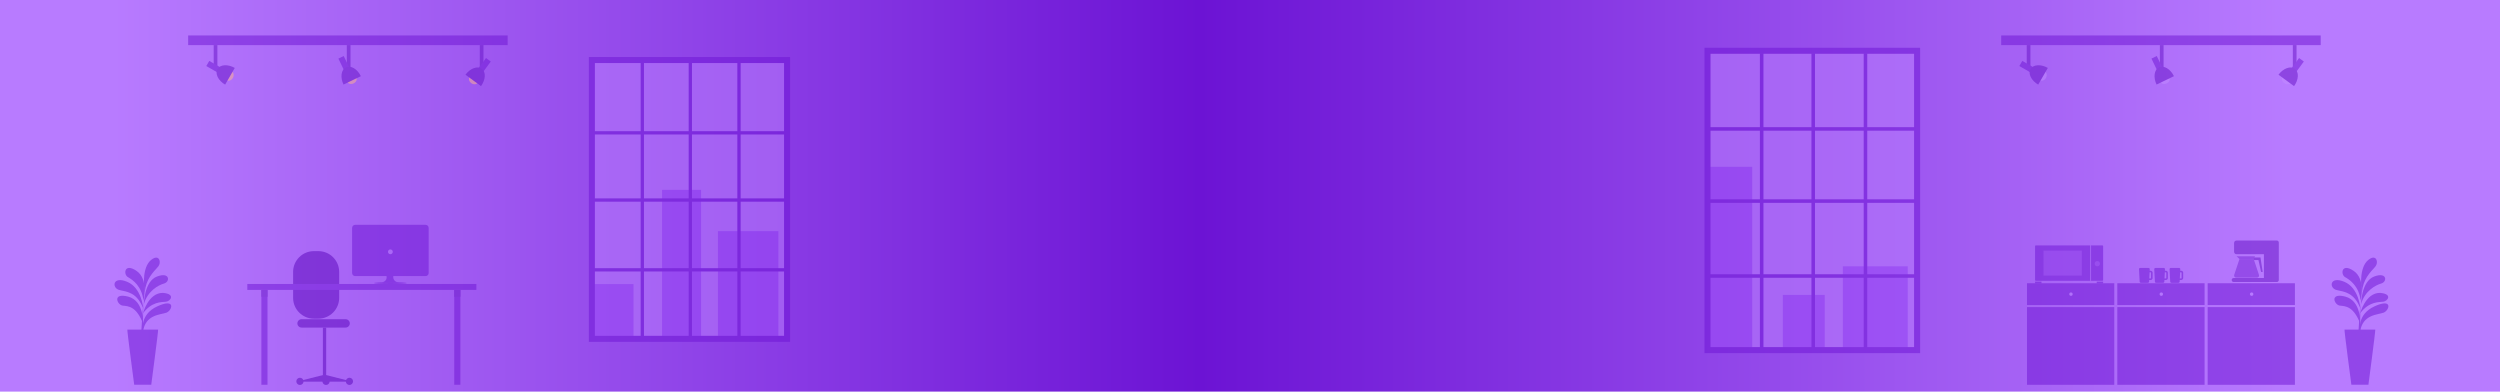<svg width="6205" height="972" viewBox="0 0 6205 972" fill="none" xmlns="http://www.w3.org/2000/svg">
<rect width="6205" height="972" fill="url(#paint0_linear_2_7)"/>
<g opacity="0.5">
<path d="M1953.54 149H1469V841H1953.54V149Z" fill="#BB81FF"/>
<path d="M1740.03 471.25H1643.16V837.275H1740.03V471.25Z" fill="#9E4EFA"/>
<path d="M1931.89 573.7H1781.94V837.275H1931.89V573.7Z" fill="#9E4EFA"/>
<path d="M1572.38 705.022H1471.79V837.275H1572.38V705.022Z" fill="#9E4EFA"/>
<path d="M1953.54 149H1469V841H1953.54V149Z" stroke="#6C12D3" stroke-width="15" stroke-miterlimit="10"/>
<path d="M1598.32 154.47H1590.14V838.561H1598.32V154.47Z" fill="#6C12D3"/>
<path d="M1950.86 333.787V325.606L1470.46 325.606V333.787L1950.86 333.787Z" fill="#6C12D3"/>
<path d="M1950.86 673.789V665.608L1470.46 665.608V673.789L1950.86 673.789Z" fill="#6C12D3"/>
<path d="M1717.49 154.47H1709.31V838.561H1717.49V154.47Z" fill="#6C12D3"/>
<path d="M1950.85 500.574V492.393L1470.46 492.393V500.574L1950.85 500.574Z" fill="#6C12D3"/>
<path d="M1838.28 154.47H1830.09V838.561H1838.28V154.47Z" fill="#6C12D3"/>
</g>
<g opacity="0.5">
<path d="M4758.25 126H4238V869H4758.25V126Z" fill="#BB81FF"/>
<path d="M4529 732H4425V865H4529V732Z" fill="#9E4EFA"/>
<path d="M4735 661H4574V865H4735V661Z" fill="#9E4EFA"/>
<path d="M4349 414H4241V865H4349V414Z" fill="#9E4EFA"/>
<path d="M4758.25 126H4238V869H4758.25V126Z" stroke="#6C12D3" stroke-width="15" stroke-miterlimit="10"/>
<path d="M4376.85 131.873H4368.07V866.381H4376.85V131.873Z" fill="#6C12D3"/>
<path d="M4755.37 324.406V315.622L4239.57 315.622V324.406L4755.37 324.406Z" fill="#6C12D3"/>
<path d="M4755.37 689.465V680.682L4239.57 680.682V689.465L4755.37 689.465Z" fill="#6C12D3"/>
<path d="M4504.81 131.873H4496.02V866.381H4504.81V131.873Z" fill="#6C12D3"/>
<path d="M4755.37 503.484V494.701L4239.56 494.701V503.484L4755.37 503.484Z" fill="#6C12D3"/>
<path d="M4634.49 131.873H4625.71V866.381H4634.49V131.873Z" fill="#6C12D3"/>
</g>
<g opacity="0.5">
<path d="M316.042 818H353.633H354.866H392.458C393.475 819.017 375.426 954.915 375.426 954.915H354.866H353.633H333.073C333.073 954.915 315.025 819.028 316.042 818Z" fill="#6C12D3"/>
<path d="M354.92 803C354.92 803 358.481 746.809 318.058 736.168C277.62 725.526 290.702 757.464 304.976 758.636C319.25 759.821 338.866 761.007 354.92 803Z" fill="#6C12D3"/>
<path d="M355.5 765.5C355.5 765.5 352.092 714.392 315.391 699.297C278.691 684.203 277.066 715.349 296.516 719.874C315.962 724.385 339.724 725.662 355.5 765.5Z" fill="#6C12D3"/>
<path d="M354.929 823C354.929 823 344.845 780.814 391.113 760.022C437.381 739.23 427.297 770.712 413.058 776.064C398.82 781.402 360.86 780.212 354.929 823Z" fill="#6C12D3"/>
<path d="M355 777.5C355 777.5 368 726.5 404.312 726.915C436.596 729.538 423.094 747.777 411.994 748.863C400.894 749.948 376.442 748.536 355 777.5Z" fill="#6C12D3"/>
<path d="M356.007 746C356.007 746 369.594 693.294 338.867 672.336C308.14 651.377 305.771 681.318 317.588 687.913C329.405 694.508 351.869 710.072 356.007 746Z" fill="#6C12D3"/>
<path d="M357 755C357 755 357.582 698.163 389.917 686.2C422.251 674.238 422.237 699.362 407.546 703.552C392.855 707.742 366.397 722.103 357 755Z" fill="#6C12D3"/>
<path d="M359.134 725.96C359.134 725.96 349.852 672.585 371.409 648.591C394.261 625.903 402.641 650.939 391.816 662.571C379.712 676.409 362.599 691.923 359.134 725.96Z" fill="#6C12D3"/>
<path d="M355.623 844.481C355.623 844.481 353.329 775.196 356.997 737.107C356.997 737.107 348.741 829.332 350.569 844.481H355.623Z" fill="#6C12D3"/>
<path d="M881.51 685.273H1056.36C1060.53 685.273 1063.94 681.865 1063.94 677.699V565.575C1063.94 561.409 1060.53 558 1056.36 558H881.51C877.344 558 873.935 561.409 873.935 565.575V677.699C873.935 681.865 877.344 685.273 881.51 685.273Z" fill="#6C12D3"/>
<path d="M968.942 630.964C965.649 630.964 962.979 628.295 962.979 625.002C962.979 621.709 965.649 619.04 968.942 619.04C972.234 619.04 974.904 621.709 974.904 625.002C974.904 628.295 972.234 630.964 968.942 630.964Z" fill="#AF6FFA"/>
<path d="M968.941 704.891C946.59 704.891 928.472 703.86 928.472 702.587C928.472 701.314 946.59 700.282 968.941 700.282C991.292 700.282 1009.41 701.314 1009.41 702.587C1009.41 703.86 991.292 704.891 968.941 704.891Z" fill="#6C12D3"/>
<path d="M976.44 683.055C976.44 683.055 972.415 699.048 989.36 700.79C989.36 700.79 966.204 704.21 947.971 700.747C947.971 700.747 963.477 698.442 958.748 683.337C958.748 683.337 967.924 677.688 976.44 683.055Z" fill="#6C12D3"/>
<path d="M748.479 813.033H857.79C863.514 813.033 868.188 808.359 868.188 802.634C868.188 796.91 863.514 792.236 857.79 792.236H748.479C742.755 792.236 738.08 796.91 738.08 802.634C738.08 808.359 742.755 813.033 748.479 813.033Z" fill="#5702BA"/>
<path d="M805.45 929.875L860.094 943.672V947.329H805.45H750.805V943.672L805.45 929.875Z" fill="#5702BA"/>
<path d="M801.403 813.087H809.616V931.196H801.403V813.087Z" fill="#5702BA"/>
<path d="M867.291 955.499C862.337 955.499 858.321 951.483 858.321 946.528C858.321 941.574 862.337 937.558 867.291 937.558C872.245 937.558 876.261 941.574 876.261 946.528C876.261 951.483 872.245 955.499 867.291 955.499Z" fill="#5702BA"/>
<path d="M744.432 955.499C739.478 955.499 735.462 951.483 735.462 946.528C735.462 941.574 739.478 937.558 744.432 937.558C749.386 937.558 753.402 941.574 753.402 946.528C753.402 951.483 749.386 955.499 744.432 955.499Z" fill="#5702BA"/>
<path d="M809.205 955.499C804.251 955.499 800.234 951.483 800.234 946.528C800.234 941.574 804.251 937.558 809.205 937.558C814.159 937.558 818.175 941.574 818.175 946.528C818.175 951.483 814.159 955.499 809.205 955.499Z" fill="#5702BA"/>
<path d="M778.874 790.872H790.42C818.673 790.872 841.797 767.748 841.797 739.496V674.701C841.797 646.448 818.673 623.324 790.42 623.324H778.874C750.621 623.324 727.498 646.448 727.498 674.701V739.496C727.498 767.759 750.611 790.872 778.874 790.872Z" fill="#5702BA"/>
<path d="M613.838 704.805H1182.41V719.586H613.838V704.805Z" fill="#6C12D3"/>
<path d="M648.713 719.543H663.949V954.98H648.713V719.543Z" fill="#6C12D3"/>
<path d="M1127.46 719.543H1142.7V954.98H1127.46V719.543Z" fill="#6C12D3"/>
<path d="M648.713 719.543H663.949V736.542H648.713V719.543Z" fill="#640FC6"/>
<path d="M1127.46 719.543H1142.7V736.542H1127.46V719.543Z" fill="#640FC6"/>
</g>
<rect opacity="0.5" x="467" y="88" width="793" height="24" fill="#6C12D3"/>
<g opacity="0.5">
<rect x="530.364" y="112" width="9.204" height="57.064" fill="#640FC6"/>
<ellipse cx="567.58" cy="187.488" rx="12.886" ry="11.965" transform="rotate(120 567.58 187.488)" fill="#FFB48C"/>
<rect x="549.741" y="168.686" width="14.726" height="35.078" transform="rotate(120 549.741 168.686)" fill="#6C12D3"/>
<path d="M558.803 210.052C550.559 205.292 543.913 198.544 540.327 191.292C536.741 184.039 536.509 176.877 539.682 171.381C542.856 165.884 549.174 162.504 557.248 161.983C565.322 161.462 574.489 163.844 582.734 168.604L570.769 189.328L558.803 210.052Z" fill="#640FC6"/>
</g>
<g opacity="0.5">
<rect width="9.204" height="57.064" transform="matrix(-1 0 0 1 1200 112)" fill="#640FC6"/>
<ellipse cx="12.886" cy="11.965" rx="12.886" ry="11.965" transform="matrix(0.806 0.592 0.592 -0.806 1159.25 198.662)" fill="#FFB48C"/>
<rect width="14.726" height="35.078" transform="matrix(0.806 0.592 0.592 -0.806 1185.5 172.266)" fill="#6C12D3"/>
<path d="M1193.82 213.788C1199.46 206.116 1202.84 197.266 1203.21 189.184C1203.58 181.102 1200.91 174.45 1195.8 170.692C1190.68 166.934 1183.54 166.377 1175.93 169.144C1168.33 171.911 1160.89 177.775 1155.26 185.446L1174.54 199.617L1193.82 213.788Z" fill="#640FC6"/>
</g>
<g opacity="0.5">
<rect width="9.204" height="57.064" transform="matrix(-1 0 0 1 870 112)" fill="#640FC6"/>
<ellipse cx="12.886" cy="11.965" rx="12.886" ry="11.965" transform="matrix(0.9 -0.435 -0.435 -0.9 866.174 212.539)" fill="#FFB48C"/>
<rect width="14.726" height="35.078" transform="matrix(0.9 -0.435 -0.435 -0.9 855.121 176.99)" fill="#6C12D3"/>
<path d="M895.713 189.055C891.569 180.484 885.326 173.362 878.355 169.255C871.385 165.148 864.259 164.392 858.545 167.155C852.831 169.918 848.997 175.972 847.887 183.986C846.777 192 848.481 201.317 852.625 209.888L874.169 199.471L895.713 189.055Z" fill="#640FC6"/>
</g>
<rect opacity="0.5" x="4967" y="88" width="793" height="24" fill="#6C12D3"/>
<g opacity="0.5">
<rect x="5030.36" y="112" width="9.204" height="57.064" fill="#640FC6"/>
<ellipse cx="5067.58" cy="187.488" rx="12.886" ry="11.965" transform="rotate(120 5067.58 187.488)" fill="#C28CFF"/>
<rect x="5049.74" y="168.686" width="14.726" height="35.078" transform="rotate(120 5049.74 168.686)" fill="#6C12D3"/>
<path d="M5058.8 210.052C5050.56 205.292 5043.91 198.544 5040.33 191.292C5036.74 184.039 5036.51 176.877 5039.68 171.381C5042.86 165.884 5049.17 162.504 5057.25 161.983C5065.32 161.462 5074.49 163.844 5082.73 168.604L5070.77 189.328L5058.8 210.052Z" fill="#640FC6"/>
</g>
<g opacity="0.5">
<rect width="9.204" height="57.064" transform="matrix(-1 0 0 1 5700 112)" fill="#640FC6"/>
<ellipse cx="12.886" cy="11.965" rx="12.886" ry="11.965" transform="matrix(0.806 0.592 0.592 -0.806 5659.25 198.662)" fill="#C28CFF"/>
<rect width="14.726" height="35.078" transform="matrix(0.806 0.592 0.592 -0.806 5685.5 172.266)" fill="#6C12D3"/>
<path d="M5693.82 213.788C5699.46 206.116 5702.84 197.266 5703.21 189.184C5703.58 181.102 5700.91 174.45 5695.8 170.692C5690.68 166.934 5683.54 166.377 5675.93 169.144C5668.33 171.911 5660.89 177.775 5655.26 185.446L5674.54 199.617L5693.82 213.788Z" fill="#640FC6"/>
</g>
<g opacity="0.5">
<rect width="9.204" height="57.064" transform="matrix(-1 0 0 1 5370 112)" fill="#640FC6"/>
<ellipse cx="12.886" cy="11.965" rx="12.886" ry="11.965" transform="matrix(0.9 -0.435 -0.435 -0.9 5366.17 212.539)" fill="#C28CFF"/>
<rect width="14.726" height="35.078" transform="matrix(0.9 -0.435 -0.435 -0.9 5355.12 176.99)" fill="#6C12D3"/>
<path d="M5395.71 189.055C5391.57 180.484 5385.33 173.362 5378.35 169.255C5371.38 165.148 5364.26 164.392 5358.54 167.155C5352.83 169.918 5349 175.972 5347.89 183.986C5346.78 192 5348.48 201.317 5352.62 209.888L5374.17 199.471L5395.71 189.055Z" fill="#640FC6"/>
</g>
<g opacity="0.5">
<rect x="5031" y="703" width="216.59" height="54.148" fill="#6C12D3"/>
<rect x="5031" y="762.224" width="216.59" height="192.901" fill="#6C12D3"/>
<circle cx="5140.14" cy="730.074" r="4.23" fill="#B87BFF"/>
<rect x="5255.2" y="703" width="216.59" height="54.148" fill="#6C12D3"/>
<rect x="5255.2" y="762.224" width="216.59" height="192.901" fill="#6C12D3"/>
<circle cx="5364.35" cy="730.074" r="4.23" fill="#B87BFF"/>
<rect x="5479.41" y="703" width="216.59" height="54.148" fill="#6C12D3"/>
<rect x="5479.41" y="762.224" width="216.59" height="192.901" fill="#6C12D3"/>
<circle cx="5588.55" cy="730.074" r="4.23" fill="#B87BFF"/>
</g>
<g opacity="0.5">
<path d="M5819.04 818H5856.63H5857.87H5895.46C5896.47 819.017 5878.43 954.915 5878.43 954.915H5857.87H5856.63H5836.07C5836.07 954.915 5818.02 819.028 5819.04 818Z" fill="#6C12D3"/>
<path d="M5857.92 803C5857.92 803 5861.48 746.809 5821.06 736.168C5780.62 725.526 5793.7 757.464 5807.98 758.636C5822.25 759.821 5841.87 761.007 5857.92 803Z" fill="#6C12D3"/>
<path d="M5858.5 765.5C5858.5 765.5 5855.09 714.392 5818.39 699.297C5781.69 684.203 5780.07 715.349 5799.52 719.874C5818.96 724.385 5842.72 725.662 5858.5 765.5Z" fill="#6C12D3"/>
<path d="M5857.93 823C5857.93 823 5847.84 780.814 5894.11 760.022C5940.38 739.23 5930.3 770.712 5916.06 776.064C5901.82 781.402 5863.86 780.212 5857.93 823Z" fill="#6C12D3"/>
<path d="M5858 777.5C5858 777.5 5871 726.5 5907.31 726.915C5939.6 729.538 5926.09 747.777 5914.99 748.863C5903.89 749.948 5879.44 748.536 5858 777.5Z" fill="#6C12D3"/>
<path d="M5859.01 746C5859.01 746 5872.59 693.294 5841.87 672.336C5811.14 651.377 5808.77 681.318 5820.59 687.913C5832.41 694.508 5854.87 710.072 5859.01 746Z" fill="#6C12D3"/>
<path d="M5860 755C5860 755 5860.58 698.163 5892.92 686.2C5925.25 674.238 5925.24 699.362 5910.55 703.552C5895.85 707.742 5869.4 722.103 5860 755Z" fill="#6C12D3"/>
<path d="M5862.13 725.96C5862.13 725.96 5852.85 672.585 5874.41 648.591C5897.26 625.903 5905.64 650.939 5894.82 662.571C5882.71 676.409 5865.6 691.923 5862.13 725.96Z" fill="#6C12D3"/>
<path d="M5858.62 844.481C5858.62 844.481 5856.33 775.196 5860 737.107C5860 737.107 5851.74 829.332 5853.57 844.481H5858.62Z" fill="#6C12D3"/>
</g>
<g opacity="0.5">
<path d="M5545.19 682.419C5544.11 685.656 5546.52 689 5549.94 689H5602.06C5605.48 689 5607.89 685.656 5606.81 682.419L5593.67 643H5558.33L5545.19 682.419Z" fill="#7622D5"/>
<path d="M5551 636L5558.5 643H5593.5L5597 636H5551Z" fill="#7622D5"/>
<path d="M5610.5 639H5594.5L5593 643L5594.5 645.5H5605.5L5612 675H5616L5610.5 639Z" fill="#6310C3"/>
<path fill-rule="evenodd" clip-rule="evenodd" d="M5619 597H5651C5653.76 597 5656 599.239 5656 602V690V695C5656 697.761 5653.76 700 5651 700H5544C5541.24 700 5539 697.761 5539 695C5539 692.239 5541.24 690 5544 690H5619V631H5551C5547.69 631 5545 628.314 5545 625V603C5545 599.686 5547.69 597 5551 597H5619Z" fill="#6310C3"/>
</g>
<g opacity="0.5">
<path d="M5051 611C5051 609.895 5051.9 609 5053 609H5188V697H5053C5051.9 697 5051 696.105 5051 695V611Z" fill="#6C12D3"/>
<rect x="5051" y="699" width="16" height="4" fill="#6C12D3"/>
<rect x="5204" y="699" width="16" height="4" fill="#6C12D3"/>
<rect x="5072" y="622" width="95" height="62" fill="#8734E6"/>
<path d="M5190 609H5218C5219.1 609 5220 609.895 5220 611V695C5220 696.105 5219.1 697 5218 697H5190V609Z" fill="#6C12D3"/>
<circle cx="5205.5" cy="654.5" r="6.5" fill="#8734E6"/>
</g>
<g opacity="0.5">
<path fill-rule="evenodd" clip-rule="evenodd" d="M5309 668.156C5308.91 666.44 5310.28 665 5312 665H5332.68C5334.4 665 5335.76 666.44 5335.68 668.156L5335.47 672H5337.84C5340.6 672 5342.84 674.239 5342.84 677V690C5342.84 692.761 5340.6 695 5337.84 695H5334.28L5334.06 699.156C5333.98 700.75 5332.66 702 5331.06 702H5313.62C5312.02 702 5310.7 700.75 5310.62 699.156L5309 668.156ZM5334.48 691H5337.84C5338.39 691 5338.84 690.552 5338.84 690V677C5338.84 676.448 5338.39 676 5337.84 676H5335.27L5334.48 691Z" fill="#6C12D3"/>
<path fill-rule="evenodd" clip-rule="evenodd" d="M5346.84 668.156C5346.75 666.44 5348.12 665 5349.84 665H5370.52C5372.24 665 5373.6 666.44 5373.51 668.156L5373.31 672H5375.68C5378.44 672 5380.68 674.239 5380.68 677V690C5380.68 692.761 5378.44 695 5375.68 695H5372.12L5371.9 699.156C5371.82 700.75 5370.5 702 5368.9 702H5351.46C5349.86 702 5348.54 700.75 5348.46 699.156L5346.84 668.156ZM5372.32 691H5375.68C5376.23 691 5376.68 690.552 5376.68 690V677C5376.68 676.448 5376.23 676 5375.68 676H5373.11L5372.32 691Z" fill="#6C12D3"/>
<path fill-rule="evenodd" clip-rule="evenodd" d="M5384.84 668.156C5384.75 666.44 5386.12 665 5387.84 665H5408.52C5410.24 665 5411.6 666.44 5411.51 668.156L5411.31 672H5413.68C5416.44 672 5418.68 674.239 5418.68 677V690C5418.68 692.761 5416.44 695 5413.68 695H5410.12L5409.9 699.156C5409.82 700.75 5408.5 702 5406.9 702H5389.46C5387.86 702 5386.54 700.75 5386.46 699.156L5384.84 668.156ZM5410.32 691H5413.68C5414.23 691 5414.68 690.552 5414.68 690V677C5414.68 676.448 5414.23 676 5413.68 676H5411.11L5410.32 691Z" fill="#6C12D3"/>
</g>
<defs>
<linearGradient id="paint0_linear_2_7" x1="0" y1="486" x2="6205" y2="486" gradientUnits="userSpaceOnUse">
<stop offset="0.045" stop-color="#B87BFF"/>
<stop offset="0.48" stop-color="#6C13D4"/>
<stop offset="0.915" stop-color="#B87BFF"/>
</linearGradient>
</defs>
</svg>
